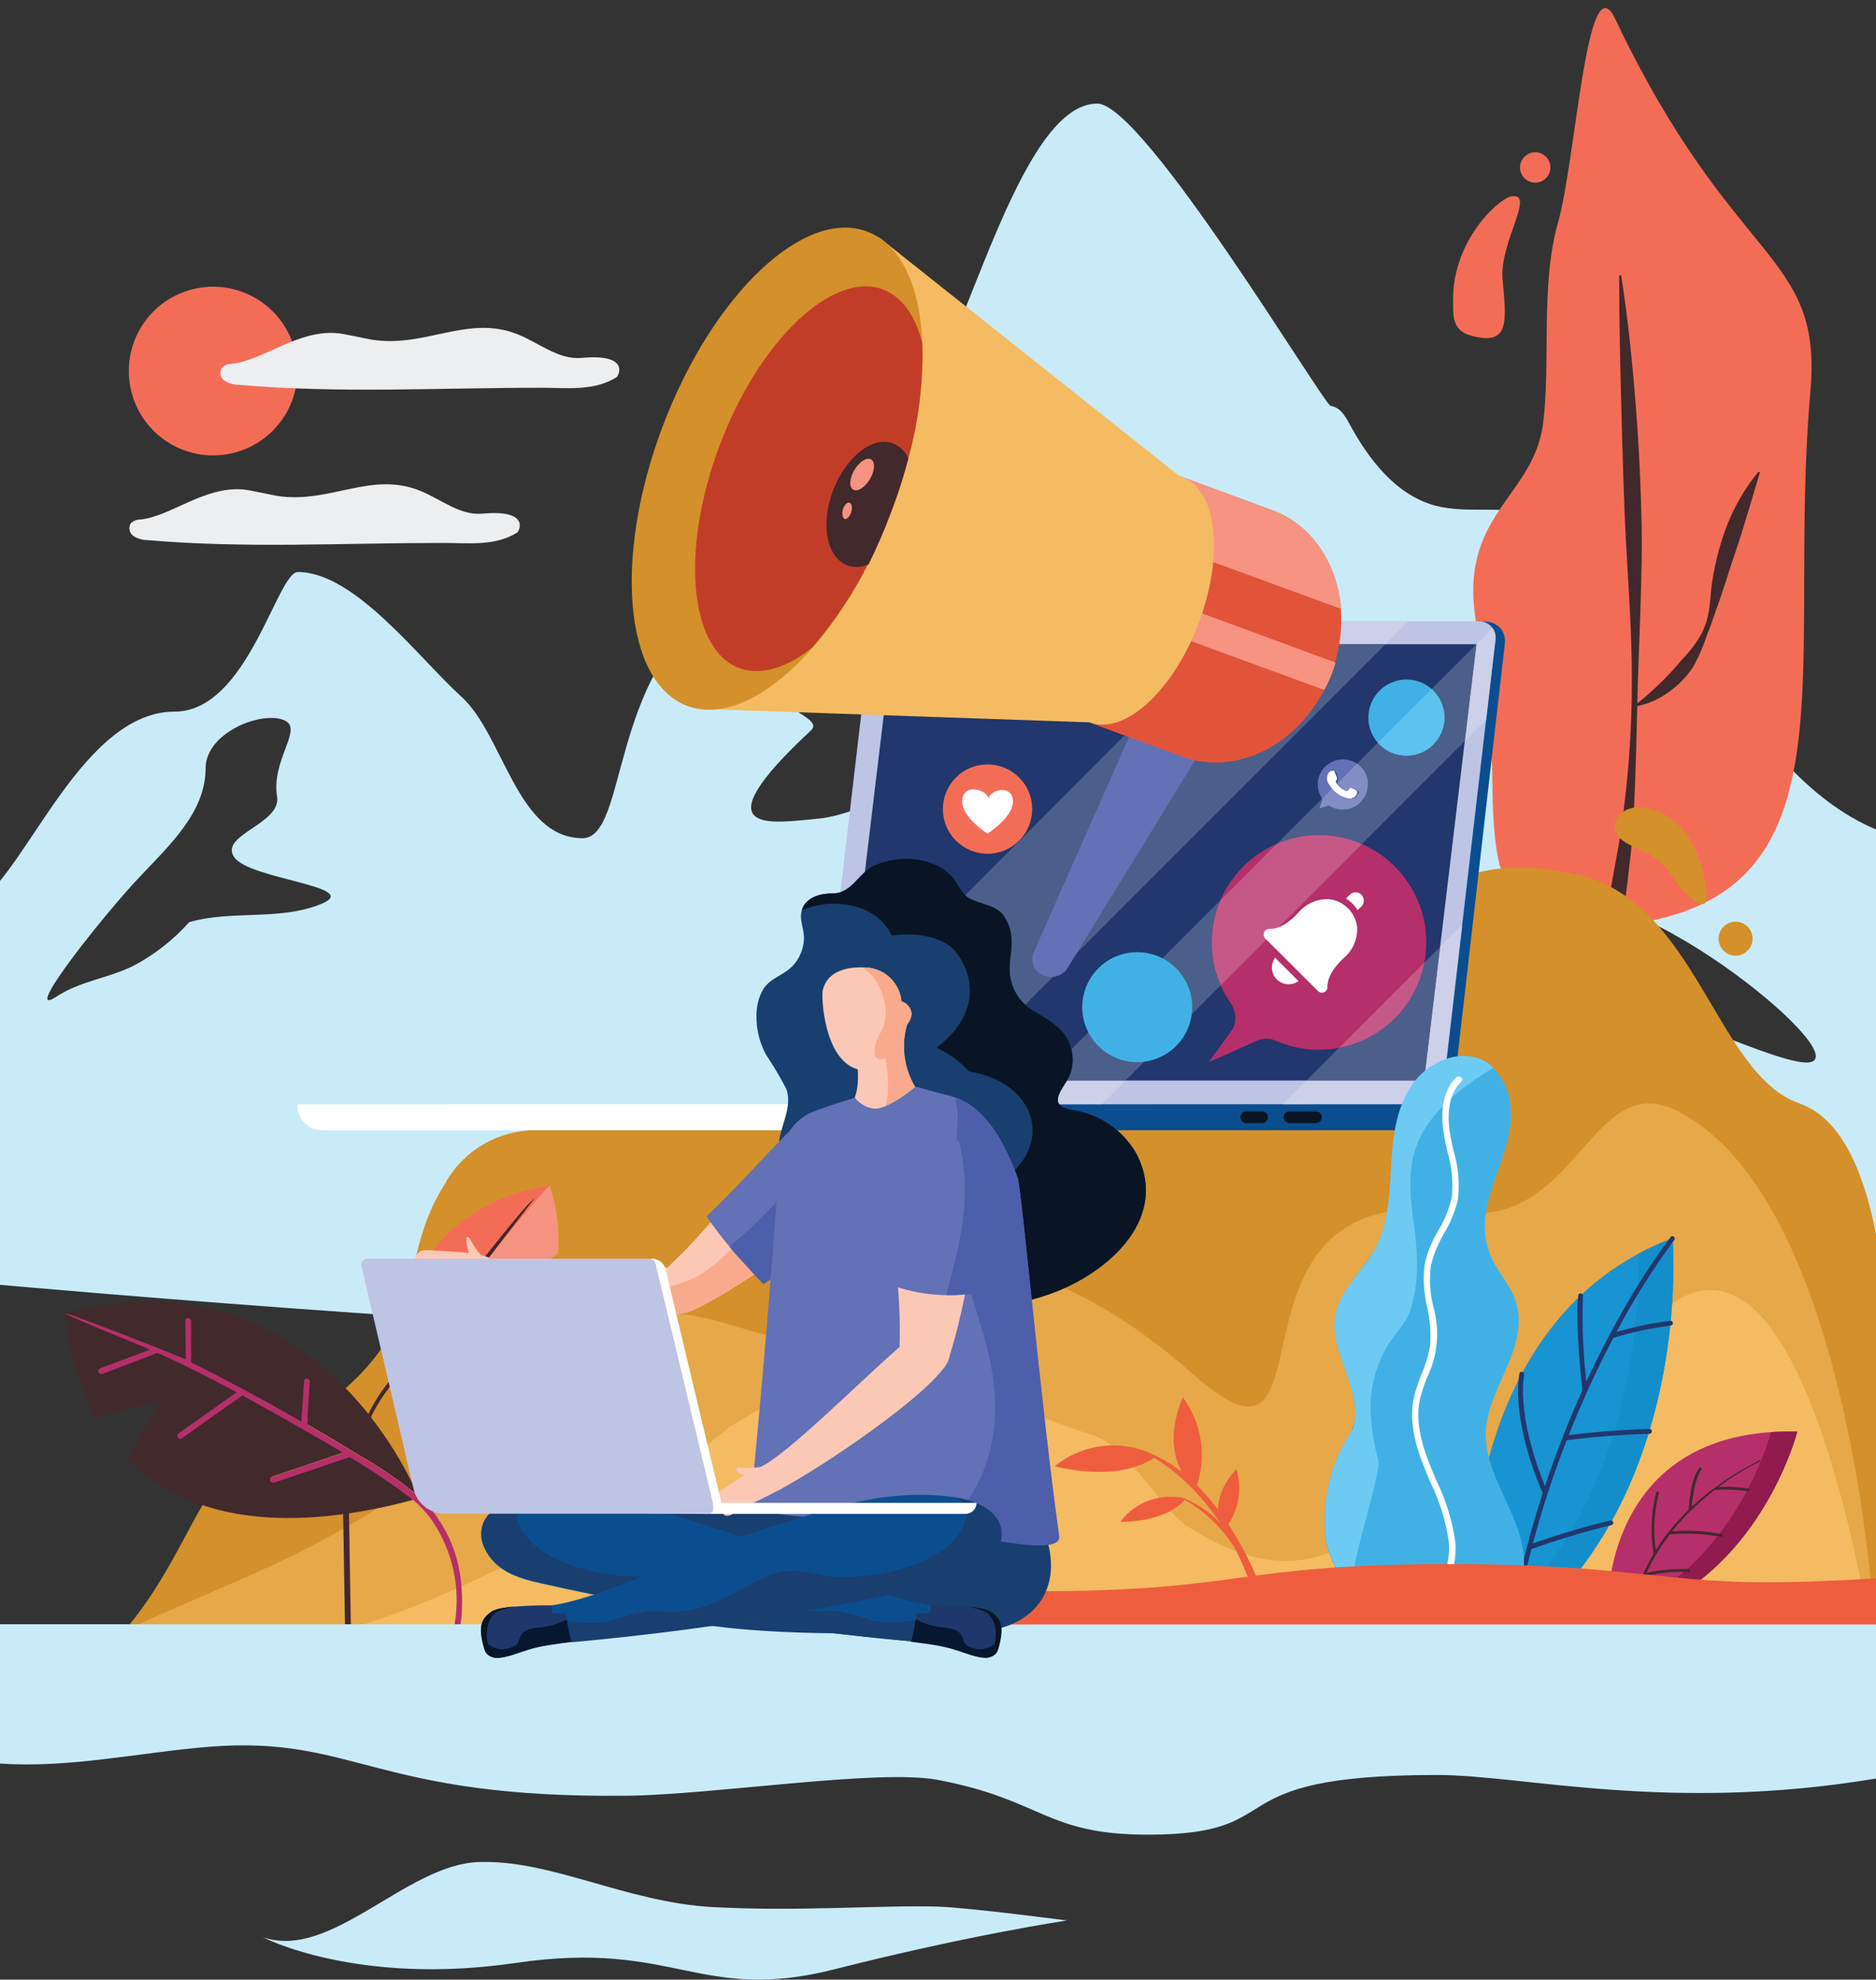 <?xml version="1.0" encoding="UTF-8" standalone="no"?><!DOCTYPE svg PUBLIC "-//W3C//DTD SVG 1.1//EN" "http://www.w3.org/Graphics/SVG/1.1/DTD/svg11.dtd"><svg width="100%" height="100%" viewBox="0 0 1800 1899" version="1.1" xmlns="http://www.w3.org/2000/svg" xmlns:xlink="http://www.w3.org/1999/xlink" xml:space="preserve" xmlns:serif="http://www.serif.com/" style="fill-rule:evenodd;clip-rule:evenodd;stroke-linejoin:round;stroke-miterlimit:2;"><rect x="0" y="0" width="1800" height="1899" fill="#333333" stroke="none"/><g><path d="M135,840.141c28.8,-30.42 62.271,-61.74 62.271,-103.05c0,-36 58.599,-57.06 77.589,-45c14.301,9 -14.589,38.16 -9,72c4.401,26.37 -56.169,36.81 -41.04,58.32c15.12,21.51 125.451,27.99 82.701,45c-39.951,16.02 -84.861,5.4 -126,17.19c-15.3,17.19 -33.597,31.455 -54,42.12c-24.021,11.79 -51.03,14.49 -73.53,29.43c-35.271,22.95 47.88,-81.54 81.009,-116.01Zm643.14,-139.5c11.97,-11.07 -29.619,-20.16 -29.619,-36.63c0,-143.1 151.929,-18 173.529,-13.86c57.87,10.71 111.15,37.62 169.29,47.7c69.741,12.15 -131.22,73.89 -183.6,61.83c-44.55,-9.9 -79.74,21.96 -124.74,25.83c-40.869,3.69 -114.489,17.01 -4.86,-84.87Zm448.83,201.6c47.07,-18 88.2,18 136.44,18.63c46.71,0.99 97.29,-29.52 139.23,-50.67c34.11,-17.172 115.137,27.738 173.538,72.648c52.083,40.05 86.166,80.109 52.902,76.122c-41.04,-4.86 -157.95,-65.88 -199.44,-59.49c-47.07,7.191 -84.69,83.61 -127.8,101.61c-93.24,38.88 -181.8,9 -213.39,-91.089c-9.45,-30.321 11.61,-57.501 38.52,-67.761Zm-1226.97,-57.15l-0,387.441c-0,0 661.68,59.049 798.75,41.679c119.16,-15.039 981,-53.1 1001.25,-68.4l0,-410.13c-65.97,-27.72 -112.77,-90.72 -153,-149.04c-49.59,-72 -110.97,-149.4 -198,-156.96c-8.766,-0.756 -17.622,-0.756 -26.478,-0.747c-15.318,0 -30.636,0 -45.522,-3.933c-37.62,-10.17 -63.63,-44.1 -82.17,-78.3c-4.14,-7.56 -9,-16.11 -18,-17.28c-6.66,-0.81 -179.37,-290.07 -224.01,-290.07c-76.41,0 -128.34,241.38 -177.03,300.33c-13.599,16.47 -100.53,61.56 -118.17,73.53c-17.64,11.97 -52.929,95.22 -70.11,106.29c-103.32,67.14 -85.059,224.55 -128.529,224.55c-63,0 -75.681,-99 -116.28,-135.72c-40.581,-36.72 -102.231,-119.61 -156.87,-119.61c-20.07,0 -47.961,133.92 -118.251,133.92c-75.33,0 -125.1,110.52 -167.58,162.45Z" style="fill:#c9ebf8;fill-rule:nonzero;"/><path d="M1494.9,213.471c17.28,-60.48 27.72,-252 54.81,-195.39c114.66,240.84 199.44,222.21 187.29,358.02c-23.76,272.7 50.22,490.86 -189,512.28c-164.07,14.76 -93.69,-130.68 -128.34,-275.04c-28.26,-118.08 50.58,-131.94 60.75,-206.1c7.74,-57.6 -2.7,-133.38 14.49,-193.77Z" style="fill:#f36d56;fill-rule:nonzero;"/><path d="M1537.65,906.741c1.35,-10.8 2.34,-21.6 3.96,-32.31l5.76,-32.13l5.67,-31.41c1.98,-10.44 3.06,-21.15 4.59,-31.68c5.535,-42.579 8.235,-85.482 8.1,-128.43c-0,-43.02 -3.15,-85.95 -5.49,-128.79c-2.34,-42.84 -3.33,-85.86 -4.5,-128.79c-1.17,-42.93 -2.25,-85.95 -2.16,-129.06l1.89,-0c6.75,42.66 10.98,85.59 14.31,128.52c1.62,21.51 2.97,42.93 3.87,64.53c0.9,21.6 1.62,43.02 1.62,64.53c0,21.51 -0.72,43.11 -1.35,64.71l-2.34,64.53c-1.08,43.11 -1.8,86.13 -4.05,129.33c-0.72,10.8 -1.08,21.6 -2.16,32.4l-3.69,32.4l-4.14,31.68l-3.33,31.77c-3.51,42.48 -5.94,85.23 -5.85,128.07c0.09,42.84 2.88,85.59 7.02,128.25c4.14,42.66 9.72,85.311 18,126.99l-37.17,4.5c-3.33,-87.3 -5.22,-173.25 -4.05,-259.83c0.09,-43.38 0.9,-86.67 5.49,-129.78Z" style="fill:#42292c;fill-rule:nonzero;"/><path d="M1614.24,632.241c7.542,-7.578 13.941,-16.218 18.99,-25.65c2.295,-4.851 4.104,-9.918 5.4,-15.12c1.089,-5.256 1.872,-10.575 2.34,-15.93c0.702,-11.088 2.268,-22.095 4.68,-32.94c2.286,-10.899 5.292,-21.636 9,-32.13c7.371,-21.105 18.405,-40.752 32.58,-58.05l1.35,0.81c-6.21,21.33 -12.51,41.76 -18.81,62.37l-10.17,30.6c-3.15,10.26 -6.57,20.61 -10.17,30.87c-1.98,5.31 -3.78,10.62 -5.58,15.84c-1.8,5.22 -3.6,10.53 -5.85,15.57c-3.393,10.818 -7.893,21.249 -13.41,31.14c-6.255,9.657 -14.364,17.982 -23.85,24.48c-9.207,6.777 -19.818,11.385 -31.05,13.5l-0.54,-1.44c16.56,-12.969 31.68,-27.702 45.09,-43.92Z" style="fill:#42292c;fill-rule:nonzero;"/><path d="M1449.81,188.451c24.39,-4.59 -11.16,43.65 -8.1,79.38c3.06,35.73 6.93,59.67 -20.52,56.16c-27.45,-3.51 -27,-16.47 -27,-36c-0.36,-57.78 43.92,-97.38 55.62,-99.54Z" style="fill:#f36d56;fill-rule:nonzero;"/><path d="M1473.03,146.061c8.046,-0 14.58,6.534 14.58,14.58c0,8.055 -6.534,14.58 -14.58,14.58c-8.055,-0 -14.58,-6.525 -14.58,-14.58c0.054,-8.028 6.543,-14.535 14.58,-14.58Z" style="fill:#f36d56;fill-rule:nonzero;"/><path d="M1800,1558.34l0,-374.49c-12.33,-63 -34.74,-111.96 -73.35,-125.289c-81,-28.251 -99,-196.371 -216,-220.311c-248.94,-51.03 -146.25,245.88 -494.46,245.88l-503.19,0c-34.875,0.387 -67.023,18.954 -84.78,48.96l-0,0.54c-59.139,90 5.4,155.07 -187.65,259.011c-47.25,25.389 -61.659,99 -116.28,165.699l1675.71,-0Z" style="fill:#d4902a;fill-rule:nonzero;"/><path d="M1798.56,1558.34c-5.94,-90.45 -41.49,-416.529 -188.28,-492.21c-45.09,-23.193 -69.408,11.007 -100.17,45.207c-26.766,29.763 -58.41,59.535 -112.86,51.444c-108.027,-15.894 -141.264,37.98 -157.374,91.854c-20.367,68.112 -13.356,136.233 -95.526,63.315c-163.53,-145.161 -310.77,-131.85 -385.38,-40.59c-6.579,10.8 -28.944,1.998 -59.139,-6.804c-50.031,-14.589 -121.545,-29.178 -178.281,45.414c-64.179,84.591 -51.93,65.52 -173.169,139.311c-78.561,47.889 -155.061,73.989 -215.271,103.059l1665.45,-0Z" style="fill:#e6a849;fill-rule:nonzero;"/><path d="M1793.88,1558.34c-18,-93.24 -81,-415.89 -207,-293.49c-73.89,72 -2.97,117 -155.61,142.821c-105.75,18 -147.33,150.669 -292.86,55.809c-24.39,-15.84 -57.33,-78.12 -91.53,-87.309c-83.88,-26.541 -176.859,-80.541 -260.289,-54c-29.97,14.013 -59.121,29.727 -87.291,47.079c-73.26,62.46 -243,156.141 -351,189l1445.58,0.09Z" style="fill:#f4bb62;fill-rule:nonzero;"/><path d="M1602,836.811c14.58,22.68 35.19,40.23 35.46,24.48c0,-18 -8.37,-63 -41.04,-80.28c-32.67,-17.28 -53.46,3.06 -45.54,18.63c6.93,13.68 37.26,16.02 51.12,37.17Z" style="fill:#d4902a;fill-rule:nonzero;"/><path d="M1659.24,915.561c8.361,3.33 17.838,-0.747 21.159,-9.108c3.33,-8.352 -0.747,-17.829 -9.108,-21.159c-8.253,-3.285 -17.622,0.648 -21.051,8.847c-3.465,8.307 0.441,17.838 8.739,21.312l0.261,0.108Z" style="fill:#d4902a;fill-rule:nonzero;"/><path d="M378,1324.78c-1.71,2.169 -3.339,4.419 -4.95,6.579c99,-15.48 139.68,-56.439 154.791,-96.84l-55.431,4.59l63,-36c1.962,-22.266 -0.837,-44.694 -8.19,-65.799c-65.61,49.329 -142.29,178.749 -149.22,187.47Z" style="fill:#f69381;fill-rule:nonzero;"/><path d="M331.011,1558.34c-0.99,-62.1 -1.71,-100.62 -2.07,-124.56l5.58,-1.89c0.729,42.66 1.809,108.531 2.07,126.45l-5.58,-0Z" style="fill:#42292c;fill-rule:nonzero;"/><path d="M526.941,1137.5c-142.11,21.78 -154.35,160.74 -154.611,189c0.99,-1.26 130.14,-164.52 154.611,-189Z" style="fill:#f36d56;fill-rule:nonzero;"/><path d="M513,1149.28c-15.84,11.25 -139.68,175.959 -140.67,177.219c-14.283,17.955 -24.615,38.718 -30.33,60.921l2.871,3.789c5.004,-21.771 14.679,-42.192 28.359,-59.85c1.611,-2.16 139.77,-182.16 139.77,-182.079Z" style="fill:#42292c;fill-rule:nonzero;"/><path d="M63,1259.63c5.04,2.07 106.551,39.87 115.191,44.1l-0.441,-36.81c-0.054,-1.485 1.116,-2.745 2.61,-2.79l0.081,0c1.53,-0.009 2.79,1.179 2.889,2.7l0,39.69c16.011,7.92 32.4,16.371 49.581,25.56l1.89,1.08l12.699,6.84c13.941,7.641 27.9,15.48 41.661,23.391l2.529,-38.421c-0.009,-1.539 1.242,-2.799 2.781,-2.799c1.539,-0 2.79,1.242 2.79,2.79l0,0.009l-2.691,41.13c16.011,9.243 31.824,18.63 47.43,28.17l4.5,2.7c19.251,11.016 37.521,23.67 54.621,37.8c-8.541,-19.278 -18.81,-37.746 -30.681,-55.17l-4.14,-5.94c-46.89,-67.239 -146.61,-157.77 -303.3,-114.03Z" style="fill:#42292c;fill-rule:nonzero;"/><path d="M335.871,1397.24l-72.981,24.651l-1.089,0c-1.116,-0.072 -2.07,-0.819 -2.43,-1.89c-0.468,-1.467 0.333,-3.024 1.809,-3.501l68.4,-23.22c-27,-16.56 -92.709,-53.01 -96.75,-55.17l-58.059,41.13l-1.791,0.45c-0.837,-0.036 -1.611,-0.477 -2.07,-1.17c-0.891,-1.251 -0.612,-2.97 0.63,-3.879l55.791,-39.501c-16.461,-9 -32.211,-16.92 -47.691,-24.579c-9.666,-4.734 -19.116,-9.144 -28.35,-13.221l-53.199,20.691l-1.161,-0c-1.089,-0.009 -2.061,-0.684 -2.43,-1.701c-0.594,-1.368 0.036,-2.961 1.404,-3.555l0.117,-0.045l47.979,-18.09l-81,-34.65c2.421,35.154 12.465,69.363 29.43,100.26l61.731,-16.83l-31.941,56.16c42.21,42.561 114.03,72 236.151,48.06l5.58,-1.08c10.53,-2.25 21.519,-4.86 32.769,-7.92c-19.53,-14.886 -39.834,-28.71 -60.849,-41.4Z" style="fill:#42292c;fill-rule:nonzero;"/><path d="M96.021,1312.64l47.979,-18c-23.049,-9.81 -81.81,-33.3 -81,-34.65c0.801,-1.35 106.551,39.87 115.191,44.1l-0.441,-36.81c-0.054,-1.494 1.116,-2.745 2.61,-2.79l0.081,0c1.53,-0.009 2.79,1.179 2.889,2.7l0,39.69c16.011,7.92 32.4,16.371 49.581,25.56l1.89,1.08l12.699,6.84c13.941,7.641 27.9,15.48 41.661,23.391l2.529,-38.421c-0.009,-1.539 1.242,-2.799 2.781,-2.799c1.539,-0.009 2.79,1.242 2.79,2.79l0,0.009l-2.691,41.13c16.011,9.243 31.824,18.63 47.43,28.17l4.5,2.7c19.251,11.025 37.521,23.661 54.621,37.8c5.841,5.058 11.151,10.701 15.849,16.83c20.511,27.99 28.53,58.41 25.92,99l-1.089,7.821l-5.661,-0l1.161,-8.361c3.816,-33.588 -5.049,-67.383 -24.831,-94.779c-4.806,-6.174 -10.233,-11.844 -16.209,-16.911c-19.467,-14.751 -39.717,-28.458 -60.651,-41.04l-72.99,24.66l-1.08,0c-1.116,-0.09 -2.079,-0.837 -2.43,-1.89c-0.477,-1.467 0.333,-3.042 1.8,-3.51l68.391,-23.22c-27,-16.56 -92.691,-53.01 -96.75,-55.17l-58.041,41.13l-1.809,0.45c-0.837,-0.036 -1.602,-0.468 -2.061,-1.17c-0.891,-1.251 -0.603,-2.97 0.621,-3.87l55.809,-39.51c-16.479,-9 -32.229,-16.92 -47.7,-24.57c-9.666,-4.743 -19.116,-9.144 -28.359,-13.239l-52.92,20.25l-1.161,0c-1.089,-0.009 -2.061,-0.684 -2.43,-1.701c-0.639,-1.35 -0.063,-2.961 1.287,-3.591l0.234,-0.099Z" style="fill:#b52f6a;fill-rule:nonzero;"/><path d="M853.911,609.381l568.089,-13.41c19.35,0 22.59,13.59 21.96,20.97l-48.96,427.23c-1.944,18.09 -17.838,31.41 -36,30.141l-562.059,-13.671l45.819,-441c0.288,-5.895 5.256,-10.458 11.151,-10.26Z" style="fill:#0b4e90;fill-rule:nonzero;"/><path d="M846.801,595.971l572.859,0c8.649,0.18 15.516,7.335 15.327,15.984l-0.027,0.756l-49.32,423c-3.294,27.756 -27.225,48.411 -55.17,47.601l-533.529,0c-8.64,-0.171 -15.507,-7.326 -15.327,-15.975l0.036,-0.666l54,-460.98c0.603,-5.652 5.472,-9.891 11.151,-9.72Z" style="fill:#bec4e3;fill-rule:nonzero;"/><path d="M1416.6,618.021l-50.22,418.5l-560.52,0l50.22,-418.5l560.52,0Z" style="fill:#21376d;fill-rule:nonzero;"/><path d="M892.08,1059.2l0,1.26c0,13.122 -10.638,23.76 -23.76,23.76l-559.17,0c-13.059,0 -23.661,-10.53 -23.769,-23.58l-0,-1.26l606.699,-0.18Z" style="fill:#fff;fill-rule:nonzero;"/><path d="M1378.08,1059.2l0,1.26c0,13.122 -10.638,23.76 -23.76,23.76l-502.299,0c-13.122,0.144 -23.877,-10.368 -24.021,-23.49l0,-1.35l550.08,-0.18Z" style="fill:#0b4e90;fill-rule:nonzero;"/><path d="M1236.6,1066.13l26.1,0c3.087,0 5.58,2.493 5.58,5.58c0,3.096 -2.484,5.616 -5.58,5.67l-26.1,0c-3.105,-0.396 -5.301,-3.231 -4.914,-6.336c0.333,-2.565 2.349,-4.59 4.914,-4.914Z" style="fill:#091524;fill-rule:nonzero;"/><path d="M1195.11,1066.13l15.84,0c3.087,0 5.58,2.493 5.58,5.58c0,3.096 -2.484,5.616 -5.58,5.67l-15.84,0c-3.114,-0.396 -5.31,-3.231 -4.914,-6.336c0.324,-2.565 2.349,-4.59 4.914,-4.914Z" style="fill:#091524;fill-rule:nonzero;"/><path d="M931.023,736.605c21.834,-9.117 46.917,1.197 56.034,23.022c9.117,21.843 -1.197,46.926 -23.031,56.043c-21.834,9.117 -46.917,-1.197 -56.034,-23.031c-9.117,-21.834 1.197,-46.917 23.031,-56.034Z" style="fill:#f36d56;fill-rule:nonzero;"/><path d="M948.42,766.611c-0,-9 -25.29,-16.65 -25.2,2.52c0,15.03 24.3,30.6 24.3,30.6c0,0 24.3,-15.57 24.39,-30.6c0.09,-18 -23.49,-11.16 -23.49,-2.52Z" style="fill:#fff;fill-rule:nonzero;"/><path d="M1302.57,762.561c-1.008,1.737 -2.709,2.952 -4.68,3.33c-1.35,0 -1.35,1.08 -9,-1.8c-4.932,-2.295 -9.117,-5.949 -12.06,-10.53c-1.098,-1.467 -1.953,-3.114 -2.52,-4.86l-0,-2.34c-0.072,-2.205 0.819,-4.338 2.43,-5.85l1.98,-0.9l1.35,-0c0,-0 0.99,-0 1.53,1.08l2.25,5.22l0,2.07l-0.99,1.17l-0,1.44c1.071,1.809 2.412,3.447 3.96,4.86c1.656,1.521 3.582,2.709 5.67,3.51l1.521,0.009l0.009,-0.009c0.783,-0.846 1.503,-1.746 2.16,-2.7l1.71,-0l4.77,2.34l1.35,0.81c-0.135,1.179 -0.639,2.277 -1.44,3.15Zm9.99,-12.42c-1.404,-13.293 -13.338,-22.932 -26.631,-21.519c-11.349,1.197 -20.313,10.17 -21.519,21.519l0,2.34c-0.045,5.067 1.539,10.017 4.5,14.13l-2.97,9l9,-3.06c3.942,2.646 8.577,4.059 13.32,4.05c13.32,0.054 24.156,-10.71 24.21,-24.03c0.09,-0.81 0.126,-1.611 0.09,-2.43Z" style="fill:#6371b6;fill-rule:nonzero;"/><path d="M1301.67,758.421l-4.77,-2.34l-1.71,0c-0.648,0.954 -1.377,1.854 -2.16,2.7l-1.53,0.009l0,-0.009c-2.088,-0.801 -4.014,-1.989 -5.67,-3.51c-1.557,-1.413 -2.889,-3.051 -3.96,-4.86l0,-1.44l0.99,-1.17l0,-2.07l-2.25,-5.22c-0.54,-1.35 -1.17,-1.08 -1.53,-1.08l-1.35,0l-1.98,0.9c-1.62,1.512 -2.502,3.645 -2.43,5.85l0,2.34c0.567,1.746 1.422,3.393 2.52,4.86c2.943,4.581 7.128,8.235 12.06,10.53c7.2,2.88 7.2,1.89 9,1.8c1.962,-0.378 3.681,-1.593 4.68,-3.33c0.486,-1.035 0.639,-2.196 0.45,-3.33l-0.36,-0.63Z" style="fill:#fff;fill-rule:nonzero;"/><path d="M1350,651.861c-20.178,-0.297 -36.774,15.822 -37.071,36c-0.297,20.178 15.813,36.774 35.991,37.071c20.178,0.306 36.783,-15.813 37.08,-35.991l0,-0.54c0.054,-19.989 -16.011,-36.288 -36,-36.54Z" style="fill:#41b1e5;fill-rule:nonzero;"/><path d="M1255.32,801.531c-49.707,5.139 -88.596,45.126 -92.34,94.95c-1.791,23.436 4.581,46.764 18,66.051c4.734,7.029 5.616,15.957 2.34,23.769l-23.58,32.67l48.69,-21.69c5.418,-1.44 11.16,-1.008 16.29,1.251c52.2,22.554 112.797,-1.485 135.342,-53.685c4.212,-9.747 6.885,-20.079 7.938,-30.636c5.589,-56.637 -35.784,-107.082 -92.43,-112.68c-6.732,-0.666 -13.509,-0.666 -20.25,0Z" style="fill:#b52f6a;fill-rule:nonzero;"/><path d="M1275.66,862.641c-11.628,-0.738 -22.896,4.194 -30.24,13.23c-13.41,14.13 -22.86,15.48 -27,15.21c-1.62,-0.144 -3.231,0.414 -4.41,1.53c-2.07,2.133 -2.07,5.526 -0,7.65l50.49,50.4c2.034,2.106 5.4,2.178 7.506,0.144l0.144,-0.144c1.098,-1.161 1.647,-2.736 1.53,-4.32c-0,-4.14 1.08,-13.5 15.21,-27c9.045,-7.344 13.977,-18.612 13.23,-30.24c-1.71,-13.842 -12.618,-24.75 -26.46,-26.46Z" style="fill:#fff;fill-rule:nonzero;"/><path d="M1225.08,939.501c5.58,5.589 14.409,6.282 20.79,1.62l-22.41,-22.41c-4.698,6.372 -4.014,15.228 1.62,20.79Z" style="fill:#fff;fill-rule:nonzero;"/><path d="M1295.1,858.321l-3.69,3.6c4.527,2.817 8.343,6.633 11.16,11.16l3.69,-3.6c3.06,-3.087 3.06,-8.064 0,-11.16c-2.961,-3.078 -7.857,-3.177 -10.944,-0.216l-0.216,0.216Z" style="fill:#fff;fill-rule:nonzero;"/><path d="M1377.03,1059.2c4.545,-6.849 7.587,-14.823 8.613,-23.49l17.334,-148.644l0.396,-0.396l-17.37,148.95c-1.116,8.451 -4.167,16.524 -8.937,23.58l-0.036,0Z" style="fill:#3771a7;fill-rule:nonzero;"/><path d="M1230.79,1059.25l22.725,-22.725l112.869,-0l15.39,-128.259l21.204,-21.195l-17.334,148.644c-1.026,8.667 -4.068,16.641 -8.613,23.49l-146.241,0.045Z" style="fill:#ccd0e9;fill-rule:nonzero;"/><path d="M1366.38,1036.52l-112.869,0l31.365,-31.365c32.346,-6.21 61.146,-27.792 75.186,-60.309c2.988,-6.912 5.193,-14.112 6.606,-21.483l15.102,-15.102l-15.39,128.259Z" style="fill:#4c5f8b;fill-rule:nonzero;"/><path d="M1377,1059.28l-146.25,0l0.036,-0.036l146.241,-0.045l0.036,0c-0.027,0.027 -0.045,0.054 -0.063,0.081Z" style="fill:#3771a7;fill-rule:nonzero;"/><path d="M1284.88,1005.16l81.792,-81.792c-1.413,7.371 -3.618,14.571 -6.606,21.483c-14.04,32.517 -42.84,54.099 -75.186,60.309Z" style="fill:#c45988;fill-rule:nonzero;"/><path d="M782.46,1059.23l5.769,-48.771l-5.715,48.771l-0.054,-0Z" style="fill:#d4eef9;fill-rule:nonzero;"/><path d="M782.514,1059.23l5.715,-48.771l1.782,-15.066c7.875,-7.911 15.75,-15.813 23.625,-23.724l-7.776,64.854l105.111,0l-22.68,22.68l-105.777,0.027Zm546.966,-441.207l-163.458,-0c7.317,-7.344 14.652,-14.697 21.978,-22.05l163.53,-0l-22.05,22.05Z" style="fill:#ccd0e9;fill-rule:nonzero;"/><path d="M910.971,1036.52l-105.111,0l7.776,-64.854c117.513,-117.972 234.972,-235.854 352.386,-353.646l163.458,0l-418.509,418.5Z" style="fill:#4c5f8b;fill-rule:nonzero;"/><path d="M888.21,1059.28l-105.75,0l0,-0.054l0.054,0l105.777,-0.027l-0.081,0.081Z" style="fill:#fff;fill-rule:nonzero;"/><path d="M1057.14,1059.28l-81.81,0l22.761,-22.761l81.81,0l-22.761,22.761Z" style="fill:#ccd0e9;fill-rule:nonzero;"/><path d="M1079.9,1036.52l-81.81,0l172.881,-172.881c-4.365,10.206 -7.137,21.258 -7.992,32.841c-1.278,16.758 1.611,33.471 8.28,48.69l-91.359,91.35Z" style="fill:#4c5f8b;fill-rule:nonzero;"/><path d="M1425.89,690.543l9.072,-77.832l0.027,-0.756c0.081,-3.51 -1.008,-6.768 -2.898,-9.423l0.171,-0.171c2.232,2.862 3.258,6.48 2.88,10.08l-9,77.85l-0.252,0.252Z" style="fill:#3771a7;fill-rule:nonzero;"/><path d="M1405.45,710.982l11.151,-92.961l15.489,-15.489c1.89,2.655 2.979,5.913 2.898,9.423l-0.027,0.756l-9.072,77.832l-20.439,20.439Z" style="fill:#ccd0e9;fill-rule:nonzero;"/><path d="M1306.78,809.658c-9.666,-4.23 -20.142,-7.029 -31.212,-8.127c-3.366,-0.333 -6.741,-0.495 -10.125,-0.495c-3.375,-0 -6.759,0.162 -10.125,0.495c-10.557,1.089 -20.637,3.762 -29.988,7.758l43.209,-43.209c0.117,0.18 0.243,0.36 0.369,0.531l-2.97,9l9,-3.06c3.924,2.646 8.55,4.05 13.275,4.05l0.135,-0c13.284,-0 24.066,-10.737 24.12,-24.03c0.09,-0.81 0.126,-1.611 0.09,-2.43c-0.783,-7.398 -4.824,-13.671 -10.557,-17.523l20.052,-20.052c6.57,7.452 16.146,12.213 26.865,12.366c0.18,0.009 0.369,0.009 0.549,0.009c19.935,-0 36.234,-16.011 36.531,-36l0,-0.54c0.027,-10.917 -4.752,-20.727 -12.348,-27.432l42.948,-42.948l-11.151,92.961l-98.667,98.676Zm-10.593,-43.569c-0.342,-0 -0.765,-0.036 -1.332,-0.135l0.054,-0c0.792,-0 1.233,-0.198 1.989,-0.243c1.962,-0.378 3.681,-1.593 4.68,-3.33c0.486,-1.035 0.639,-2.196 0.45,-3.33l-0.36,-0.63l-4.41,-2.16l0.63,-0l4.77,2.34l1.35,0.81c-0.135,1.179 -0.639,2.277 -1.44,3.15c-1.008,1.737 -2.709,2.952 -4.68,3.33c-0.576,0 -0.909,0.198 -1.701,0.198Zm-4.689,-7.299l0,-0.009c-2.088,-0.801 -4.014,-1.989 -5.67,-3.51c-1.134,-1.035 -2.16,-2.187 -3.042,-3.438l0.522,-0.522c0.99,1.53 2.169,2.916 3.51,4.14c1.539,1.413 3.312,2.538 5.229,3.339l-0.549,-0Z" style="fill:#4c5f8b;fill-rule:nonzero;"/><path d="M1288.35,776.601l-0.135,0c-4.725,0 -9.351,-1.404 -13.275,-4.05l-9,3.06l2.97,-9c-0.126,-0.171 -0.252,-0.351 -0.369,-0.531l9.594,-9.594c2.673,3.132 6.003,5.67 9.765,7.425c4.095,1.638 5.859,2.025 6.957,2.043c0.567,0.099 0.99,0.135 1.332,0.135c0.792,0 1.125,-0.198 1.701,-0.198c1.971,-0.378 3.672,-1.593 4.68,-3.33c0.801,-0.873 1.305,-1.971 1.44,-3.15l-1.35,-0.81l-4.77,-2.34l-0.63,0l-0.36,-0.18l-1.71,0c-0.648,0.954 -1.377,1.854 -2.16,2.7l-0.981,0.009c-1.917,-0.801 -3.69,-1.926 -5.229,-3.339c-1.341,-1.224 -2.52,-2.61 -3.51,-4.14l18.693,-18.693c5.733,3.852 9.774,10.125 10.557,17.523c0.036,0.819 0,1.62 -0.09,2.43c-0.054,13.293 -10.836,24.03 -24.12,24.03Z" style="fill:#828dc6;fill-rule:nonzero;"/><path d="M1294.91,765.954l-0.054,-0c-1.098,-0.018 -2.862,-0.405 -6.957,-2.043c-3.762,-1.755 -7.092,-4.293 -9.765,-7.425l4.653,-4.653c0.882,1.251 1.908,2.403 3.042,3.438c1.656,1.521 3.582,2.709 5.67,3.51l0,0.009l0.549,-0l0.981,-0.009c0.783,-0.846 1.512,-1.746 2.16,-2.7l1.71,0l0.36,0.18l4.41,2.16l0.36,0.63c0.189,1.134 0.036,2.295 -0.45,3.33c-0.999,1.737 -2.718,2.952 -4.68,3.33c-0.756,0.045 -1.197,0.243 -1.989,0.243Z" style="fill:#fff;fill-rule:nonzero;"/><path d="M1349.47,724.941c-0.18,0 -0.369,0 -0.549,-0.009c-10.719,-0.153 -20.295,-4.914 -26.865,-12.366l51.597,-51.597c7.596,6.705 12.375,16.515 12.348,27.432l0,0.54c-0.297,19.989 -16.596,36 -36.531,36Z" style="fill:#5dc2ef;fill-rule:nonzero;"/><path d="M1171.26,945.171c-6.669,-15.219 -9.558,-31.932 -8.28,-48.69c0.855,-11.583 3.627,-22.635 7.992,-32.841l54.36,-54.351c9.351,-3.996 19.431,-6.669 29.988,-7.758c3.366,-0.333 6.75,-0.495 10.125,-0.495c3.384,0 6.759,0.162 10.125,0.495c11.07,1.098 21.546,3.897 31.212,8.127l-79.875,79.866c-3.213,1.26 -5.769,1.593 -7.578,1.593c-0.333,0 -0.63,-0.018 -0.909,-0.036c-0.171,-0.009 -0.342,-0.018 -0.522,-0.018c-1.431,0 -2.835,0.549 -3.888,1.548c-2.07,2.133 -2.07,5.526 -0,7.65l1.08,1.08l-43.83,43.83Z" style="fill:#c45988;fill-rule:nonzero;"/><path d="M1215.09,901.341l-1.08,-1.08c-2.07,-2.124 -2.07,-5.517 -0,-7.65c1.053,-0.999 2.457,-1.548 3.888,-1.548c0.18,0 0.351,0.009 0.522,0.018c0.279,0.018 0.576,0.036 0.909,0.036c1.809,0 4.365,-0.333 7.578,-1.593l-11.817,11.817Z" style="fill:#fff;fill-rule:nonzero;"/><path d="M1162.61,527.841l-170.991,386.19c-3.294,8.37 0.702,17.847 9,21.33c7.785,3.618 17.028,1.593 22.59,-4.95l228.6,-372.51c-21.816,-2.205 -43.263,-7.2 -63.81,-14.85c-9.189,-3.726 -17.766,-8.856 -25.389,-15.21Z" style="fill:#6371b6;fill-rule:nonzero;"/><path d="M1220.85,489.501l-89.01,-32.76l-87.03,236.16l89.19,32.85c55.71,20.52 120.33,-15.75 144,-81c23.67,-65.25 -1.44,-134.73 -57.15,-155.25Z" style="fill:#e1543a;fill-rule:nonzero;"/><path d="M1220.85,489.501l-89.01,-32.76l-22.95,62.19l178.11,65.25c-3.69,-43.2 -27.81,-80.55 -66.15,-94.68Z" style="fill:#f69381;fill-rule:nonzero;"/><path d="M1081.71,592.641l189,69.21c2.97,-5.589 5.589,-11.358 7.83,-17.28c1.08,-3.06 1.98,-6.21 2.88,-9l-189.81,-69.93l-9.9,27Z" style="fill:#f69381;fill-rule:nonzero;"/><path d="M1134.72,457.641c-0.99,-0.396 -2.016,-0.693 -3.06,-0.9l-288,-228.87l-166.149,452.34l367.299,12.69l0.72,-0c33.12,12.69 79.92,-29.79 104.49,-94.77c24.561,-64.98 17.811,-127.8 -15.3,-140.49Z" style="fill:#f4bb62;fill-rule:nonzero;"/><path d="M832.23,222.201c-60.48,-23.13 -148.23,60.03 -196.029,185.76c-47.79,125.73 -37.521,245.97 22.959,269.1c35.46,13.41 80.28,-9.54 120.861,-56.16c20.979,-24.534 38.898,-51.525 53.379,-80.37c8.109,-16.029 15.318,-32.49 21.6,-49.32c6.48,-16.866 12.015,-34.083 16.551,-51.57c9.81,-35.694 14.355,-72.621 13.5,-109.62c-2.07,-54.45 -20.07,-95.4 -52.821,-107.82Z" style="fill:#d4902a;fill-rule:nonzero;"/><path d="M847.341,277.641c-48.231,-18 -118.341,48.24 -156.411,148.41c-38.07,100.17 -29.88,196.29 18,214.65c20.871,7.92 45.981,-0 70.731,-19.8c20.979,-24.534 38.898,-51.525 53.379,-80.37c8.226,-16.02 15.561,-32.481 21.96,-49.32c6.48,-16.866 12.015,-34.083 16.551,-51.57c9.81,-35.694 14.355,-72.621 13.5,-109.62c-6.21,-26.01 -18.891,-44.91 -37.71,-52.38Z" style="fill:#c23d27;fill-rule:nonzero;"/><path d="M856.8,425.331c-19.44,-7.29 -45,12.6 -57.429,45c-12.42,32.4 -6.21,64.08 13.419,72c6.723,2.412 14.139,2.052 20.61,-0.99c8.109,-16.326 15.318,-33.093 21.6,-50.22c6.48,-16.83 12.015,-34.02 16.551,-51.48c-2.835,-6.525 -8.136,-11.673 -14.751,-14.31Z" style="fill:#42292c;fill-rule:nonzero;"/><path d="M835.83,440.721c-4.059,-2.43 -11.25,2.07 -16.029,10.08c-4.761,8.01 -5.301,16.47 -1.161,18.9c4.131,2.43 11.25,-2.07 16.02,-10.08c4.77,-8.01 5.31,-16.47 1.17,-18.9Z" style="fill:#f69381;fill-rule:nonzero;"/><path d="M815.04,482.211c-2.25,-0.63 -5.04,2.34 -6.309,6.66c-1.251,4.32 0,8.37 1.71,9c1.719,0.63 5.04,-2.34 6.309,-6.66c1.26,-4.32 0.54,-8.37 -1.71,-9Z" style="fill:#f69381;fill-rule:nonzero;"/><path d="M1091.25,913.401c-29.124,-0.054 -52.776,23.517 -52.83,52.65c-0.054,29.124 23.517,52.776 52.65,52.83c29.133,0.045 52.785,-23.526 52.83,-52.65l-0,-0.09c-0,-29.097 -23.562,-52.695 -52.65,-52.74Z" style="fill:#41b1e5;fill-rule:nonzero;"/><path d="M129.816,324.81c17.199,-41.247 64.575,-60.741 105.813,-43.542c41.247,17.19 60.75,64.566 43.551,105.804c-17.199,41.247 -64.566,60.75 -105.813,43.551c-41.247,-17.19 -60.741,-64.566 -43.551,-105.813Z" style="fill:#f36d56;fill-rule:nonzero;"/><path d="M558,343.341c-22.059,1.98 -40.86,-14.49 -61.38,-22.68c-48.069,-19.08 -88.47,13.23 -139.5,5.22c-6.21,-0.99 -26.46,-5.58 -32.679,-6.21c-38.151,-3.87 -72,26.1 -101.691,29.25c-3.618,-0.045 -7.119,1.269 -9.81,3.69c-2.79,4.113 -1.719,9.711 2.403,12.501l0.297,0.189c4.095,2.565 8.838,3.906 13.68,3.87c95.661,8.37 190.98,2.79 289.521,2.79c25.569,-0 51.129,3.42 72.729,-10.08c2.43,-1.98 12.591,-22.86 -33.57,-18.54Z" style="fill:#edeeef;fill-rule:nonzero;"/><path d="M462.771,492.741c-21.591,1.98 -39.951,-14.13 -60.111,-22.14c-46.98,-18.72 -86.499,12.87 -136.539,5.13c-6.03,-0.99 -25.92,-5.49 -31.941,-6.12c-37.35,-3.78 -70.2,25.56 -99,28.71c-3.564,-0.117 -7.029,1.179 -9.63,3.6c-2.637,4.14 -1.476,9.621 2.61,12.33c4.023,2.511 8.667,3.852 13.41,3.87c93.591,8.1 186.93,2.7 283.32,2.7c25.02,-0 50.04,3.33 71.271,-9.9c2.529,-1.89 12.159,-22.41 -33.39,-18.18Z" style="fill:#edeeef;fill-rule:nonzero;"/><path d="M684,1829.42c-83.25,-4.5 -155.25,-45.81 -225,-43.2c-69.75,2.61 -141.75,94.95 -207,72c0,0 90,47.25 243,24.75c153,-22.5 175.5,39.15 306,6.03c130.5,-33.12 222.75,-46.719 222.75,-46.719c0,-0 -92.61,-12.231 -123.75,-13.311c-54,-1.62 -133.2,4.95 -216,0.45Z" style="fill:#c9ebf8;fill-rule:nonzero;"/><path d="M0,1691.72c66.591,4.671 135,-10.8 201.051,-16.11c139.239,-11.079 157.5,49.77 400.5,46.98c83.529,-0.9 240.93,-25.92 298.089,-15.21c100.62,18.9 103.32,52.56 201.42,52.56c142.65,0 58.5,-57.24 277.74,-57.24c83.52,0 221.67,36.54 421.2,3.42l-0,-148.059l-1800,-0l-0,133.659Z" style="fill:#c9ebf8;fill-rule:nonzero;"/><path d="M1411.47,1533.95l80.46,0c130.95,-138.51 112.86,-346.14 112.86,-346.14c-205.83,77.751 -193.32,346.14 -193.32,346.14Z" style="fill:#1894d2;fill-rule:nonzero;"/><path d="M1584.48,1196.41c5.454,-2.583 10.989,-4.977 16.596,-7.182l-0,0.009c-5.706,2.25 -11.232,4.635 -16.596,7.173Z" style="fill:#b89e5e;fill-rule:nonzero;"/><path d="M1491.93,1533.95l-33.57,0c17.73,-18.747 32.715,-38.745 45.396,-59.328c13.257,-4.059 26.631,-7.74 40.104,-11.043c-13.977,24.462 -31.068,48.294 -51.93,70.371Zm15.39,-65.232c17.829,-30.132 30.825,-61.353 40.275,-91.548c10.476,-0.747 22.077,-1.377 34.065,-1.683c-8.46,27.387 -19.836,55.665 -35.073,83.223c-0.315,-0.153 -0.666,-0.243 -1.035,-0.243c-0.171,0 -0.351,0.018 -0.522,0.063c-12.654,3.078 -25.227,6.471 -37.71,10.188Zm41.742,-96.327c10.251,-33.966 16.065,-66.474 19.287,-94.482c11.286,-2.673 22.716,-4.752 34.227,-6.246c-3.006,28.953 -8.775,63.216 -19.494,99.153c-0.144,-0.027 -0.288,-0.036 -0.432,-0.036c-11.772,0.27 -23.202,0.873 -33.588,1.611Zm19.827,-99.396c1.197,-11.268 1.98,-21.762 2.466,-31.239c10.476,-17.28 21.708,-34.092 33.678,-50.391c0.252,4.23 0.603,12.123 0.603,22.896c-0,13.536 -0.567,31.608 -2.592,52.749c-0.072,-0.009 -0.144,-0.009 -0.216,-0.009l-0.198,-0c-11.34,1.422 -22.608,3.42 -33.741,5.994Zm2.871,-40.509c0.423,-12.141 0.369,-22.239 0.18,-29.736c4.122,-2.223 8.307,-4.338 12.537,-6.336c5.364,-2.538 10.89,-4.923 16.596,-7.173c-10.323,14.04 -20.106,28.467 -29.313,43.245Z" style="fill:#138ecb;fill-rule:nonzero;"/><path d="M1602.99,1186.64c-21.996,29.628 -41.562,60.993 -58.5,93.78l-0.45,0.72c-7.11,13.41 -14.49,28.251 -21.96,44.19c-3.195,-27.216 -4.275,-54.612 -3.24,-81.99c0.153,-1.287 -0.756,-2.457 -2.043,-2.601l-0.027,-0.009c-1.233,-0.153 -2.349,0.729 -2.511,1.953l-0.009,0.117c-3.06,26.19 3.51,86.22 4.05,90.81c-6.363,14.031 -12.663,29.034 -18.9,45c-5.85,14.94 -11.61,30.6 -17.01,46.98c-6.75,-16.47 -26.01,-67.95 -19.98,-107.01c0.162,-1.269 -0.72,-2.43 -1.98,-2.61c-1.161,-0.252 -2.313,0.486 -2.574,1.656l-0.036,0.234c-7.2,46.701 19.44,108 22.41,114.48c-5.4,16.47 -10.44,33.471 -15.03,51.3c-4.266,16.137 -8.136,32.787 -11.61,49.95c-0.225,1.26 0.621,2.466 1.89,2.691l0.45,0c1.107,-0.018 2.034,-0.801 2.25,-1.89c3.33,-16.641 7.11,-32.751 11.16,-48.33c25.155,-9.054 50.778,-16.74 76.77,-23.031c1.215,-0.261 1.998,-1.449 1.737,-2.664l-0.027,-0.126c-0.315,-1.242 -1.548,-1.998 -2.79,-1.71c-25.101,6.102 -49.887,13.464 -74.25,22.05c8.982,-33.57 19.791,-66.618 32.4,-99c7.29,-0.99 41.58,-5.22 79.47,-6.12c1.287,0 2.34,-1.053 2.34,-2.34c0,-1.296 -1.053,-2.34 -2.34,-2.34c-34.74,0.81 -66.42,4.5 -77.4,5.85c12.528,-31.842 26.802,-62.973 42.75,-93.24c18,-5.463 36.423,-9.405 55.08,-11.79c1.242,-0.09 2.169,-1.17 2.088,-2.403l-0.018,-0.117c-0.144,-1.26 -1.26,-2.178 -2.52,-2.079c-17.442,2.187 -34.686,5.733 -51.57,10.629c16.245,-30.834 34.803,-60.372 55.53,-88.38c0.621,-1.134 0.207,-2.556 -0.927,-3.186c-0.864,-0.468 -1.935,-0.351 -2.673,0.306l0,0.27Z" style="fill:#21376d;fill-rule:nonzero;"/><path d="M1420.68,1432.24c-0.423,-2.331 -0.738,-4.608 -0.927,-6.831c-0.054,-1.278 0.891,-2.385 2.16,-2.52l0.009,0c0.063,-0.009 0.117,-0.009 0.18,-0.009c0.171,0 0.333,0.018 0.495,0.054c-0.684,3.132 -1.323,6.246 -1.917,9.306Z" style="fill:#fbddb0;fill-rule:nonzero;"/><path d="M1458.09,1512.6c-4.023,-5.931 -31.473,-47.727 -37.413,-80.361c0.594,-3.06 1.233,-6.174 1.917,-9.306c0.99,0.207 1.755,1.053 1.836,2.115c2.313,28.071 26.685,68.103 35.073,81.441c-0.477,2.034 -0.945,4.068 -1.413,6.111Z" style="fill:#88cbea;fill-rule:nonzero;"/><path d="M1461.78,1514.24l-1.35,0l-1.89,-0.99c-0.081,-0.108 -0.225,-0.324 -0.45,-0.648c0.468,-2.043 0.936,-4.077 1.413,-6.111c1.728,2.745 2.772,4.356 2.817,4.509c0.693,1.053 0.45,2.457 -0.54,3.24Z" style="fill:#8e9bb6;fill-rule:nonzero;"/><path d="M1543.23,1533.41l62.01,-0c91.8,-52.56 119.34,-160.11 119.34,-160.11c-181.35,-4.68 -181.35,160.11 -181.35,160.11Z" style="fill:#b52f6a;fill-rule:nonzero;"/><path d="M1699.29,1373.84c-2.16,7.911 -30.96,109.08 -119.16,159.57l25.11,-0c91.8,-52.56 119.25,-160.11 119.25,-160.11c-8.82,-0.18 -17.19,0 -25.2,0.54Z" style="fill:#911a4e;fill-rule:nonzero;"/><path d="M1687.41,1401.38c-15.39,7.515 -29.979,16.569 -43.56,27l-0.45,0c-6.57,5.04 -13.41,10.791 -20.25,17.181c0.63,-7.641 2.79,-27 9.54,-36l-0.18,-1.791l-1.8,0.18c-9,10.8 -10.17,37.08 -10.35,40.14c-7.164,6.993 -13.869,14.454 -20.07,22.32c-4.05,5.22 -7.92,10.71 -11.61,16.56c-2.7,-18.261 -1.665,-36.882 3.06,-54.72l-0.9,-1.719l-1.593,0.81l-0.027,0.099c-5.022,19.278 -5.904,39.393 -2.61,59.04c-3.834,6.471 -7.263,13.167 -10.26,20.07c-1.62,3.87 -3.24,7.731 -4.59,11.871l0.81,1.629l0.45,-0l1.26,-0.909c1.26,-3.861 2.7,-7.551 4.23,-11.151c13.77,-3.384 27.954,-4.743 42.12,-4.05l1.35,-1.17l0,-0.099l-1.26,-1.341c-13.752,-0.675 -27.531,0.54 -40.95,3.591c6.003,-13.194 13.554,-25.641 22.5,-37.071c16.596,-1.476 33.318,-0.621 49.68,2.52l1.26,-0.99l-0.801,-1.593l-0.099,-0.036c-15.813,-3.168 -31.986,-4.113 -48.06,-2.781c12.051,-14.787 25.794,-28.107 40.95,-39.69c10.719,-0.738 21.492,-0.342 32.13,1.17l1.35,-1.08l-1.08,-1.449c-9.531,-1.422 -19.17,-1.908 -28.8,-1.431c12.402,-9.387 25.668,-17.577 39.6,-24.489l0.63,-1.791l-1.602,1.044l-0.018,0.126Z" style="fill:#42292c;fill-rule:nonzero;"/><path d="M1456.92,1260.8c-1.44,-18 -12.06,-30.78 -20.88,-45c-9.207,-14.661 -13.032,-32.049 -10.8,-49.239c4.23,-36 27.99,-68.751 24.12,-105.831c-3.06,-29.25 -25.29,-53.37 -56.25,-46.26c-30.96,7.11 -48.33,37.08 -54,66.951c-6.75,34.749 -2.07,71.469 -14.4,105.039c-10.98,30.06 -44.01,50.571 -44.1,84.51c0,19.53 9,37.8 14.49,56.16c3.456,9.9 5.274,20.295 5.4,30.78c-0.801,8.424 -3.915,16.452 -9,23.22c-17.064,30.006 -23.733,64.809 -18.99,99c5.22,20.574 16.101,39.285 31.41,54l141.93,0c10.638,-9.162 16.65,-22.599 16.38,-36.63c-1.08,-42.03 -33.75,-75.249 -36.54,-117c-2.79,-41.76 34.92,-76.86 31.23,-119.7Z" style="fill:#41b1e5;fill-rule:nonzero;"/><path d="M1354.05,1041.74c-15.21,23.04 -18,51.93 -19.44,79.56c-1.44,27.621 -3.24,56.43 -17.19,80.28c-11.25,19.341 -30.33,34.731 -35.46,56.52c-4.5,18.81 2.34,37.71 9,56.61c2.43,7.101 4.86,14.13 6.57,21.15c3.366,11.07 3.735,22.842 1.08,34.11c-22.176,31.986 -31.401,71.19 -25.83,109.701c4.914,19.044 14.535,36.531 27.99,50.859c-1.503,-5.895 -2.34,-11.925 -2.52,-18c1.89,-26.469 27,-99.9 24.12,-111.969c-4.734,-17.091 -7.236,-34.722 -7.47,-52.461c0.441,-18.36 5.157,-36.351 13.77,-52.569c6.48,-12.681 20.07,-25.011 24.39,-38.331c28.89,-90 -55.17,-151.83 79.92,-233.01c-2.25,-2.214 -4.761,-4.149 -7.47,-5.769c-23.85,-13.941 -56.25,0.189 -71.46,23.319Z" style="fill:#6dcbf3;fill-rule:nonzero;"/><path d="M1398.15,1032.64c-16.47,15.219 -15.75,40.239 -12.24,58.599c0.81,4.5 1.89,9 2.88,13.59c4.302,14.274 5.706,29.268 4.14,44.091c-2.61,10.953 -6.885,21.42 -12.69,31.059c-6.102,10.134 -10.602,21.15 -13.32,32.661c-1.674,13.842 -0.855,27.864 2.43,41.409c2.799,12.087 3.735,24.534 2.79,36.9c-1.62,9.288 -4.329,18.36 -8.1,27c-3.348,7.929 -5.976,16.164 -7.83,24.57c-4.68,24.39 3.69,49.32 12.51,70.56l4.05,9.63c8.793,17.883 14.661,37.044 17.37,56.79c1.62,20.61 -6.21,47.34 -27,57.24c-1.431,0.675 -2.052,2.403 -1.359,3.834l0.009,0.036c0.441,1.044 1.476,1.719 2.61,1.701l1.26,-0c23.76,-11.151 32.58,-39.681 30.69,-63c-2.808,-20.394 -8.892,-40.203 -18,-58.671l-4.05,-9.54c-8.46,-20.43 -16.56,-44.37 -12.24,-67.23c1.827,-8.046 4.383,-15.912 7.65,-23.49c9.936,-20.835 11.925,-44.586 5.58,-66.78c-3.204,-12.852 -4.032,-26.181 -2.43,-39.33c2.646,-10.935 6.93,-21.402 12.69,-31.05c6.111,-10.17 10.602,-21.213 13.32,-32.76c1.782,-15.57 0.378,-31.338 -4.14,-46.35c-1.08,-4.5 -2.07,-9 -2.88,-13.5c-2.7,-13.77 -4.77,-39.06 10.44,-53.109c1.017,-1.287 0.783,-3.15 -0.504,-4.158c-0.999,-0.783 -2.394,-0.846 -3.456,-0.153l-0.18,-0.549Z" style="fill:#fff;fill-rule:nonzero;"/><path d="M1091.25,1390.03c0,0 78.111,29.169 113.04,143.379l9.45,0c0,0 -39.6,-121.05 -122.49,-143.379Z" style="fill:#ee5e3e;fill-rule:nonzero;"/><path d="M1011.96,1406.5c0,0 61.02,17.28 97.65,-9.621c-31.536,-16.686 -69.984,-12.897 -97.65,9.621Z" style="fill:#ee5e3e;fill-rule:nonzero;"/><path d="M1147.23,1428.11c11.052,-29.448 6.417,-62.487 -12.33,-87.75c-25.47,60.66 12.33,87.75 12.33,87.75Z" style="fill:#ee5e3e;fill-rule:nonzero;"/><path d="M1130.22,1435.75c0,0 53.28,19.89 77.04,97.659l6.48,-0c-0,-0 -27,-82.44 -83.52,-97.659Z" style="fill:#ee5e3e;fill-rule:nonzero;"/><path d="M1074.87,1459.88c0,0 43.2,1.53 63,-22.32c-23.571,-5.922 -48.402,2.88 -63,22.32Z" style="fill:#ee5e3e;fill-rule:nonzero;"/><path d="M1174.05,1468.34c13.878,-16.344 18.486,-38.619 12.24,-59.13c-30.33,33.12 -12.24,59.13 -12.24,59.13Z" style="fill:#ee5e3e;fill-rule:nonzero;"/><path d="M1665,1517.3c-79.56,-3.06 -130.41,-16.92 -271.17,-16.92c-213.39,0 -196.2,26.1 -402.48,26.1c-106.659,0 -376.119,31.86 -376.119,31.86l1184.77,0l0,-44.37c0,0 -77.94,5.67 -135,3.33Z" style="fill:#ee5e3e;fill-rule:nonzero;"/><path d="M917.19,1451.24l-333,-14.4c-49.419,0 -54.999,46.26 -36,69.39c61.92,74.43 280.611,59.4 381.6,59.4c65.79,0 96.39,-46.44 68.04,-106.209c-13.05,-27.441 -31.14,-8.181 -80.64,-8.181Z" style="fill:#183f70;"/><path d="M1029.33,1064.78c-3.087,-0.486 -6.111,-1.341 -9,-2.529c-13.14,-5.841 1.62,-21.141 5.22,-28.881c7.848,-17.289 2.781,-37.71 -12.24,-49.32c-14.58,-12.96 -29.79,-14.31 -39.24,-32.76c-14.22,-27 6.39,-45 -10.44,-72c-7.38,-11.7 -24.03,-11.61 -34.38,-18c-6.48,-3.78 -10.35,-14.04 -15.3,-19.71c-18.009,-20.25 -50.94,-21.69 -74.52,-11.61c-15.03,6.48 -21.96,27 -39.96,27c-11.529,0 -25.83,3.15 -29.97,15.66c-3.159,9.54 2.25,18 1.89,27.99c-0.342,9.243 -3.87,18.09 -9.99,25.02c-9,10.35 -23.319,12.06 -30.15,25.11c-3.465,6.903 -5.31,14.499 -5.409,22.23c-0.423,13.41 2.682,26.685 9,38.52c7.011,10.44 13.437,21.258 19.269,32.391c7.371,18 -6.57,37.089 -6.849,55.449c-0.81,75.33 54,128.97 115.65,151.191c41.499,15.03 110.529,4.5 151.749,-11.97c51.48,-20.601 106.11,-70.641 76.59,-130.401c-12.681,-23.391 -35.613,-39.447 -61.92,-43.38Z" style="fill:#183f70;fill-rule:nonzero;"/><path d="M1029.33,1064.78c-3.087,-0.486 -6.111,-1.341 -9,-2.529c-13.14,-5.841 1.62,-21.141 5.22,-28.881c7.848,-17.289 2.781,-37.71 -12.24,-49.32c-14.58,-12.96 -29.79,-14.31 -39.24,-32.76c-14.22,-27 6.39,-45 -10.44,-72c-7.38,-11.7 -24.03,-11.61 -34.38,-18c-6.48,-3.78 -10.35,-14.04 -15.3,-19.71c-18.009,-20.25 -50.94,-21.69 -74.52,-11.61c-15.03,6.48 -21.96,27 -39.96,27c-11.529,0 -25.83,3.15 -29.97,15.66l0,0.54c9.225,-3.924 19.125,-6.066 29.16,-6.3c29.52,0 48.24,12.42 57.141,30.6c25.029,-3.96 50.319,2.34 60.669,14.94c19.53,23.76 23.22,62.01 -18,92.61c11.925,5.472 22.644,13.275 31.5,22.95c55.08,8.37 77.94,55.701 46.62,91.341c-34.74,39.519 -66.42,78.039 -97.929,117.819c-4.833,5.841 -11.232,10.179 -18.441,12.51l2.511,0.891c41.499,15.03 110.529,4.5 151.749,-11.97c51.48,-20.601 106.11,-70.641 76.59,-130.401c-12.645,-23.337 -35.505,-39.393 -61.74,-43.38Z" style="fill:#091524;fill-rule:nonzero;"/><path d="M452.61,1191.5c-1.35,-2.7 -3.42,-6.84 -5.22,-3.969c-0.09,6.516 1.521,12.942 4.68,18.639c5.76,3.06 14.04,2.34 10.44,-1.26c-3.978,-3.924 -7.317,-8.451 -9.9,-13.41Z" style="fill:#fbc8b6;fill-rule:nonzero;"/><path d="M423,1199.87c-3.699,-0 -12.78,-0.9 -15.84,-0.54c-3.519,0.234 -6.633,2.376 -8.109,5.58c-0.927,1.476 -0.666,3.411 0.639,4.59c-2.79,3.06 5.931,6.39 5.13,7.02c-3.42,2.7 -1.17,7.11 13.131,7.731c0.81,0 34.479,7.749 45.63,9c2.925,-8.748 4.824,-17.802 5.679,-27c-6.228,-1.908 -12.573,-3.411 -18.999,-4.5c-7.74,-0.531 -25.92,-1.791 -27.261,-1.881Z" style="fill:#fbc8b6;fill-rule:nonzero;"/><path d="M765,1078.64c-23.85,18.99 -82.53,98.19 -117.81,130.671c-43.29,39.879 -0,55.899 17.001,47.97c45,-20.61 157.86,-98.541 149.58,-122.931c-3.771,-10.71 -44.721,-59.13 -48.771,-55.71Z" style="fill:#fbc8b6;fill-rule:nonzero;"/><path d="M660.411,1219.22c-1.836,-1.017 -3.852,-1.701 -5.931,-1.98c-32.679,-4.77 -156.51,-1.08 -189.819,-11.349c-0.981,11.25 1.53,21.069 -0.981,27.819c54.981,15.84 192.33,39.321 204.57,20.07c7.902,-9.396 6.696,-23.418 -2.7,-31.329c-1.557,-1.305 -3.285,-2.394 -5.139,-3.231Z" style="fill:#fbc8b6;fill-rule:nonzero;"/><path d="M789.021,1100.87c-17.595,21.294 -36.792,41.211 -57.411,59.58c-18.81,27.81 -45.81,58.86 -74.349,69.3c-9.315,3.285 -18.891,5.805 -28.611,7.56c-2.43,18.9 23.04,25.65 35.28,19.971c45,-20.61 157.86,-98.541 149.58,-122.931c-6.831,-12.078 -15.048,-23.319 -24.489,-33.48Z" style="fill:#f9aa8d;fill-rule:nonzero;"/><path d="M657,1229.75c-35.019,12.78 -86.04,14.751 -122.85,10.98c-5.4,-0.54 -39.96,-0.81 -52.47,-2.169c62.46,15.219 175.32,32.58 186.3,15.219c7.146,-8.307 7.146,-20.583 0,-28.89c-3.555,1.854 -7.218,3.483 -10.98,4.86Z" style="fill:#f9aa8d;fill-rule:nonzero;"/><path d="M765,1078.64c-16.839,13.41 -52.92,56.16 -87.129,88.2c10.053,14.625 21.123,28.521 33.129,41.58c4.41,4.68 17.091,19.251 21.771,23.49c46.269,-31.05 86.67,-81 81,-97.56c-3.771,-10.71 -44.721,-59.13 -48.771,-55.71Z" style="fill:#6371b6;fill-rule:nonzero;"/><path d="M778.581,1089.35c1.728,12.906 -1.98,25.938 -10.251,36c-20.322,25.83 -43.245,49.5 -68.4,70.65c3.69,4.5 7.371,9 10.71,12.24c3.33,3.24 17.091,19.26 21.771,23.49c46.269,-31.059 86.67,-81 81,-97.56c-9.765,-16.29 -21.456,-31.338 -34.83,-44.82Z" style="fill:#4d5eab;fill-rule:nonzero;"/><path d="M871.011,980.532c-6.03,3.969 -40.761,22.959 -51.03,21.339c0,2.97 7.29,34.29 0,51.12c2.97,15.48 45,15.75 57.78,-9.72c-11.232,-18.945 -13.698,-41.832 -6.75,-62.739Z" style="fill:#fbc8b6;fill-rule:nonzero;"/><path d="M832.41,928.161c-19.62,-1.35 -38.61,3.24 -43.02,21.78c-1.53,6.66 1.341,66.69 33.3,75.78c13.581,3.87 39.6,-19.35 40.68,-35.1l1.431,-21.699c2.718,-19.692 -11.043,-37.854 -30.744,-40.572l-1.647,-0.189Z" style="fill:#fbc8b6;fill-rule:nonzero;"/><path d="M871.011,980.532c-9.018,5.445 -18.36,10.314 -27.99,14.589l0,0.99c6.012,14.04 9.072,29.178 9,44.451c0.126,7.56 -0.783,15.102 -2.691,22.419c12.339,-1.512 23.211,-8.847 29.25,-19.71c-11.511,-18.828 -14.274,-41.715 -7.569,-62.739Z" style="fill:#f9aa8d;fill-rule:nonzero;"/><path d="M832.41,928.161l-4.41,0c10.233,7.299 17.343,18.198 19.89,30.51c3.123,9.873 2.448,20.565 -1.89,29.97c-13.86,22.77 -4.239,31.59 2.691,26.19c8.226,-5.436 13.608,-14.238 14.679,-24.03l1.431,-21.69c2.817,-19.683 -10.854,-37.926 -30.537,-40.734l-1.854,-0.216Z" style="fill:#f9aa8d;fill-rule:nonzero;"/><path d="M976.5,1130.12c-11.97,-33.03 -31.68,-70.839 -64.89,-78.84c-11.07,-2.61 -32.949,-9 -32.949,-9c0,-0 -23.301,20.25 -38.691,21.33c-7.767,-0.549 -14.922,-4.419 -19.629,-10.62c0,-0 -38.07,11.61 -45,15.57c-27,15.57 -27,41.85 -28.791,63.72c-15.66,217.44 -25.47,289.71 -25.47,310.32c0,11.25 63,12.96 105.93,16.461c87.39,7.11 192.87,38.529 189,14.22c-17.01,-121.401 -35.82,-333 -39.51,-343.161Z" style="fill:#6371b6;fill-rule:nonzero;"/><path d="M916.38,1052.72c1.674,6.282 2.493,12.762 2.43,19.26c0.171,13.752 -1.521,27.468 -5.04,40.77c-2.43,8.55 -12.33,24.03 -11.88,33.03c0.81,18.009 16.65,46.53 21.51,65.781c12.15,48.429 33.57,94.329 31.32,145.44c-2.25,51.129 -23.67,88.299 -55.449,111.609c64.179,10.44 119.709,22.41 117.009,4.671c-17.19,-121.401 -36,-333 -39.96,-343.161c-11.25,-31.41 -29.52,-67.059 -59.94,-77.4Z" style="fill:#4d5eab;fill-rule:nonzero;"/><path d="M864,960.651c-3.222,0.189 -6.336,1.251 -9,3.06c1.98,7.101 6.831,18 9,24.12c5.895,-2.781 9.972,-8.388 10.8,-14.85c0.18,-5.49 -5.319,-12.51 -10.8,-12.33Z" style="fill:#f9aa8d;fill-rule:nonzero;"/><path d="M712.62,1408.22c-2.97,-0.45 -6.12,-1.8 -6.21,2.25c0,2.61 10.71,6.201 13.23,5.58c5.76,-3.159 3.771,-6.489 9.621,-9c-5.463,1.197 -11.07,1.593 -16.641,1.17Z" style="fill:#fbc8b6;fill-rule:nonzero;"/><path d="M733.581,1405.52c-6.003,2.385 -11.835,5.175 -17.46,8.37c-6.75,3.69 -20.961,13.77 -21.96,14.49c-4.23,2.664 -8.235,5.67 -11.97,9c-1.44,2.763 -1.944,5.922 -1.431,9c0.675,1.683 2.322,2.754 4.14,2.7c0.279,2.376 3.951,2.079 6.525,1.782c1.512,-0.171 2.637,-0.351 2.475,0.018c0,3.87 4.86,5.49 15.75,-2.61c0.621,-0.54 31.5,-15.21 40.941,-20.709c-4.887,-7.92 -10.584,-15.309 -17.01,-22.041Z" style="fill:#fbc8b6;fill-rule:nonzero;"/><path d="M928.08,1113.47c-9.99,-4.95 -73.17,-10.62 -73.809,-5.13c-3.591,30.33 10.629,127.8 9,175.77c-2.61,58.77 39.339,39.6 45.909,22.05c16.74,-46.269 41.94,-181.269 18.9,-192.69Z" style="fill:#fbc8b6;fill-rule:nonzero;"/><path d="M854.271,1108.34c-9.72,19.26 1.989,77.13 -0,124.02c27.072,10.107 56.376,12.69 84.789,7.47c10.89,-54.63 9.63,-104.409 3.42,-120.42c-15.48,-40.77 -75.69,-35.91 -88.209,-11.07Z" style="fill:#6371b6;fill-rule:nonzero;"/><path d="M919.89,1094.66c18,64.8 -10.89,134.091 -11.43,147.69c10.386,0.27 20.763,-0.576 30.96,-2.52c10.89,-54.63 9.63,-104.409 3.42,-120.42c-4.068,-10.962 -12.321,-19.863 -22.95,-24.75Z" style="fill:#4d5eab;fill-rule:nonzero;"/><path d="M881.271,1279.25c-1.989,0.585 -3.879,1.503 -5.58,2.7c-27,19.44 -112.941,108 -144,124.29c6.111,7.092 11.25,14.958 15.309,23.4c50.481,-27 168.66,-108.54 163.98,-130.95c-0.819,-12.249 -11.412,-21.528 -23.661,-20.709c-2.07,0.144 -4.095,0.567 -6.048,1.269Z" style="fill:#fbc8b6;fill-rule:nonzero;"/><path d="M712.98,1474.64c-78.219,-24.579 -130.959,-45.9 -198.72,-39.15c-43.47,4.32 -60.03,27 -49.5,49.5c10.53,22.5 32.571,29.07 54,33.84c121.563,27.315 244.845,46.314 369,56.88c19.71,-7.569 8.001,-35.01 8.001,-35.01c-55.53,-7.83 -137.151,-51.93 -182.781,-66.06Z" style="fill:#0b4e90;"/><path d="M837,1554.38c-11.367,-3.996 -23.049,-7.002 -34.92,-9c-11.43,-0.72 -22.86,1.17 -36,-0.54c-24.669,-3.42 -40.68,-13.14 -62.1,-24.669c-15.219,-8.091 -24.039,-14.301 -46.539,-13.671c-13.68,-0 -24.93,5.58 -41.211,5.85c-41.04,0.63 -87.75,-12.51 -108,-34.929c-16.11,-17.451 -15.399,-31.221 -3.969,-41.031c-37.431,6.66 -48.78,27 -39.24,47.88c10.17,22.041 32.589,29.07 54,33.84c117.135,26.739 235.935,45.558 355.599,56.34c12.24,-10.71 23.391,-16.56 23.931,-26.199c-19.575,7.605 -40.86,9.72 -61.551,6.129Z" style="fill:#183f70;"/><path d="M933.21,1541.6c-13.401,-1.251 -26.856,-1.791 -40.32,-1.62c0,-0 1.8,7.551 -2.619,7.47c-4.401,-0.09 -11.151,-0 -11.151,-0c-0.756,9.135 -2.412,18.18 -4.959,27c-0,-0 21.069,2.52 32.229,5.04c12.87,2.88 21.96,7.38 31.77,9.45c9.81,2.061 14.49,1.341 18.54,-8.1c4.05,-9.45 6.75,-22.059 -0,-29.61c-6.75,-7.56 -11.07,-7.74 -23.49,-9.63Z" style="fill:#1e386c;"/><path d="M928.17,1578.5c-7.47,-3.609 0.72,-15.84 -23.58,-17.28c-9.09,-0.972 -17.919,-3.663 -26.01,-7.92c-0.891,7.308 -2.367,14.526 -4.419,21.591c-0,0 21.069,2.529 32.229,5.049c12.87,2.871 21.96,7.371 31.77,9.45c9.81,2.07 14.49,1.35 18.54,-8.109c1.647,-3.825 2.862,-7.848 3.6,-11.97c-5.328,11.124 -18.657,15.822 -29.763,10.494c-0.819,-0.387 -1.611,-0.819 -2.367,-1.305Z" style="fill:#061730;"/><path d="M933.21,1541.6l-6.03,-0.54c6.705,0.792 13.221,2.727 19.26,5.751c15.12,10.359 9,42.579 -2.07,43.389c-0,0 10.71,0.99 13.41,-8.01c2.7,-9 5.67,-22.95 -0.72,-30.519c-6.39,-7.551 -11.43,-8.181 -23.85,-10.071Z" style="fill:#091524;"/><path d="M908.19,1435.22c-67.779,-6.75 -120.51,14.58 -198.72,39.15c-45.639,14.4 -127.17,58.5 -182.889,66.051c0,-0 -11.691,27.459 8.01,35.019c124.155,-10.566 247.437,-29.565 369.009,-56.88c21.33,-4.779 43.74,-11.79 54,-33.84c10.26,-22.05 -5.85,-45.189 -49.41,-49.5Z" style="fill:#0b4e90;"/><path d="M918.54,1436.84c11.43,9.801 12.06,23.58 -4.05,41.04c-20.619,22.401 -67.41,35.541 -108.009,34.92c-16.191,-0 -27.54,-5.409 -41.22,-5.85c-22.401,-0.639 -31.32,5.58 -46.53,13.68c-21.411,11.511 -37.431,21.24 -62.091,24.651c-12.78,1.719 -24.129,-0 -36,0.549c-11.88,1.998 -23.562,5.013 -34.92,9c-20.547,3.681 -41.697,1.719 -61.209,-5.67c0.54,9.621 11.61,15.48 23.94,26.19c119.637,-10.782 238.401,-29.61 355.509,-56.349c21.33,-4.761 43.74,-11.781 54,-33.831c9.36,-21.06 -2.07,-41.67 -39.42,-48.33Z" style="fill:#183f70;"/><path d="M532.161,1547.45c-4.401,0 -2.511,-7.47 -2.511,-7.47c-13.464,-0.18 -26.928,0.369 -40.32,1.62c-12.51,1.89 -17.379,2.25 -23.94,10.071c-6.57,7.83 -3.519,20.349 -0,29.61c3.51,9.279 9,9.999 18.441,8.109c9.459,-1.89 18.9,-6.579 31.779,-9.45c11.151,-2.52 32.301,-5.049 32.301,-5.049c-2.583,-8.793 -4.239,-17.847 -4.941,-27c-0,0 -7.29,-0.531 -10.809,-0.441Z" style="fill:#1e386c;"/><path d="M517.86,1561.22c-24.309,1.44 -16.11,13.671 -23.589,17.28c-10.368,6.66 -24.174,3.654 -30.834,-6.714l-1.287,-2.286c0.72,4.131 1.962,8.145 3.681,11.97c3.969,9.45 9,9.99 18.459,8.091c9.441,-1.89 18.9,-6.561 31.761,-9.441c11.169,-2.52 32.319,-5.04 32.319,-5.04c-2.061,-7.074 -3.564,-14.301 -4.5,-21.6c-8.109,4.203 -16.929,6.831 -26.01,7.74Z" style="fill:#061730;"/><path d="M476.091,1546.64c6.03,-3.051 12.555,-5.004 19.269,-5.76l-6.03,0.54c-12.51,1.89 -17.379,2.25 -23.94,10.08c-6.57,7.83 -3.6,20.781 -0.729,30.501c2.889,9.729 13.419,8.019 13.419,8.019c-10.989,-0.63 -17.1,-32.85 -1.989,-43.38Z" style="fill:#091524;"/><path d="M666.441,1441.7c0.054,5.823 4.797,10.53 10.629,10.53l249.39,-0c5.796,-0.045 10.476,-4.734 10.53,-10.53l-270.549,0Z" style="fill:#fff;fill-rule:nonzero;"/><path d="M639,1219.31c-0.954,-7.443 -7.767,-12.708 -15.21,-11.754l-0.36,0.054l-155.97,0l0,242.1l211.23,2.601c12.96,-0 13.68,-9.981 12.861,-13.401l-52.551,-219.6Z" style="fill:#fff;fill-rule:nonzero;"/><path d="M684,1441.7l-54.99,-229.59l-0.819,-1.89c-0.639,-0.9 -1.512,-1.62 -2.511,-2.079c-0.801,-0.423 -1.701,-0.639 -2.61,-0.621l-270,0c-1.674,0.009 -3.258,0.693 -4.41,1.89c-1.413,1.368 -2.025,3.375 -1.62,5.31l0,0.72l50.121,214.2c3.726,13.266 15.831,22.437 29.61,22.41l254.799,0l0.621,-0.45c0.846,-0.585 1.503,-1.395 1.89,-2.349l0,-1.161c0.279,-0.882 0.279,-1.827 0,-2.7l-0.081,-3.69Z" style="fill:#bec4e3;fill-rule:nonzero;"/><path d="M347.04,1214.72l-0.459,0l-0.09,-1.089c0,-3.375 2.736,-6.111 6.111,-6.111l0.468,-0c-1.674,0.009 -3.258,0.693 -4.41,1.89c-1.413,1.368 -2.025,3.375 -1.62,5.31Z" style="fill:#c2d2ec;fill-rule:nonzero;"/><path d="M622.647,1207.52l-0.027,0l0.027,0Z" style="fill:#c5b4af;fill-rule:nonzero;"/><path d="M680.301,1452.31l-0,-0.054c0.063,0 0.126,-0.009 0.189,-0.009c-0.063,0.018 -0.126,0.045 -0.189,0.063Z" style="fill:#859bc4;fill-rule:nonzero;"/><path d="M680.301,1452.26l-0,-0.207l0.648,0c-0.153,0.072 -0.297,0.135 -0.459,0.198c-0.063,-0 -0.126,0.009 -0.189,0.009Zm3.78,-3.735l-0,-0.432c0.279,-0.882 0.279,-1.827 -0,-2.7l-0.018,-1.026l0.117,0.486c0.351,1.251 0.297,2.52 -0.099,3.672Z" style="fill:#d3d6ec;fill-rule:nonzero;"/><path d="M680.949,1452.05l-0.648,0l-0,-0.45l-55.611,-232.38c-0.801,-2.673 -3.249,-4.5 -6.03,-4.5l-271.62,0c-0.405,-1.935 0.207,-3.942 1.62,-5.31c1.152,-1.197 2.736,-1.881 4.41,-1.89l269.577,-0c2.781,0.009 5.211,1.89 5.904,4.59l55.512,232.254l0.018,1.026c0.279,0.873 0.279,1.818 -0,2.7l-0,0.432c-0.513,1.512 -1.62,2.808 -3.132,3.528Z" style="fill:#bec4e3;fill-rule:nonzero;"/><path d="M394.281,1417.31l-0.09,0l-6.21,-26.28l0.144,0l6.156,26.28Z" style="fill:#c5b4af;fill-rule:nonzero;"/><path d="M505.521,1417.31l-111.24,0l-6.156,-26.28l113.211,0c2.115,0 3.96,1.44 4.464,3.501l4.14,17.019l0.144,1.143c0.018,2.529 -2.025,4.599 -4.563,4.617Z" style="fill:#bec4e3;fill-rule:nonzero;"/></g></svg>